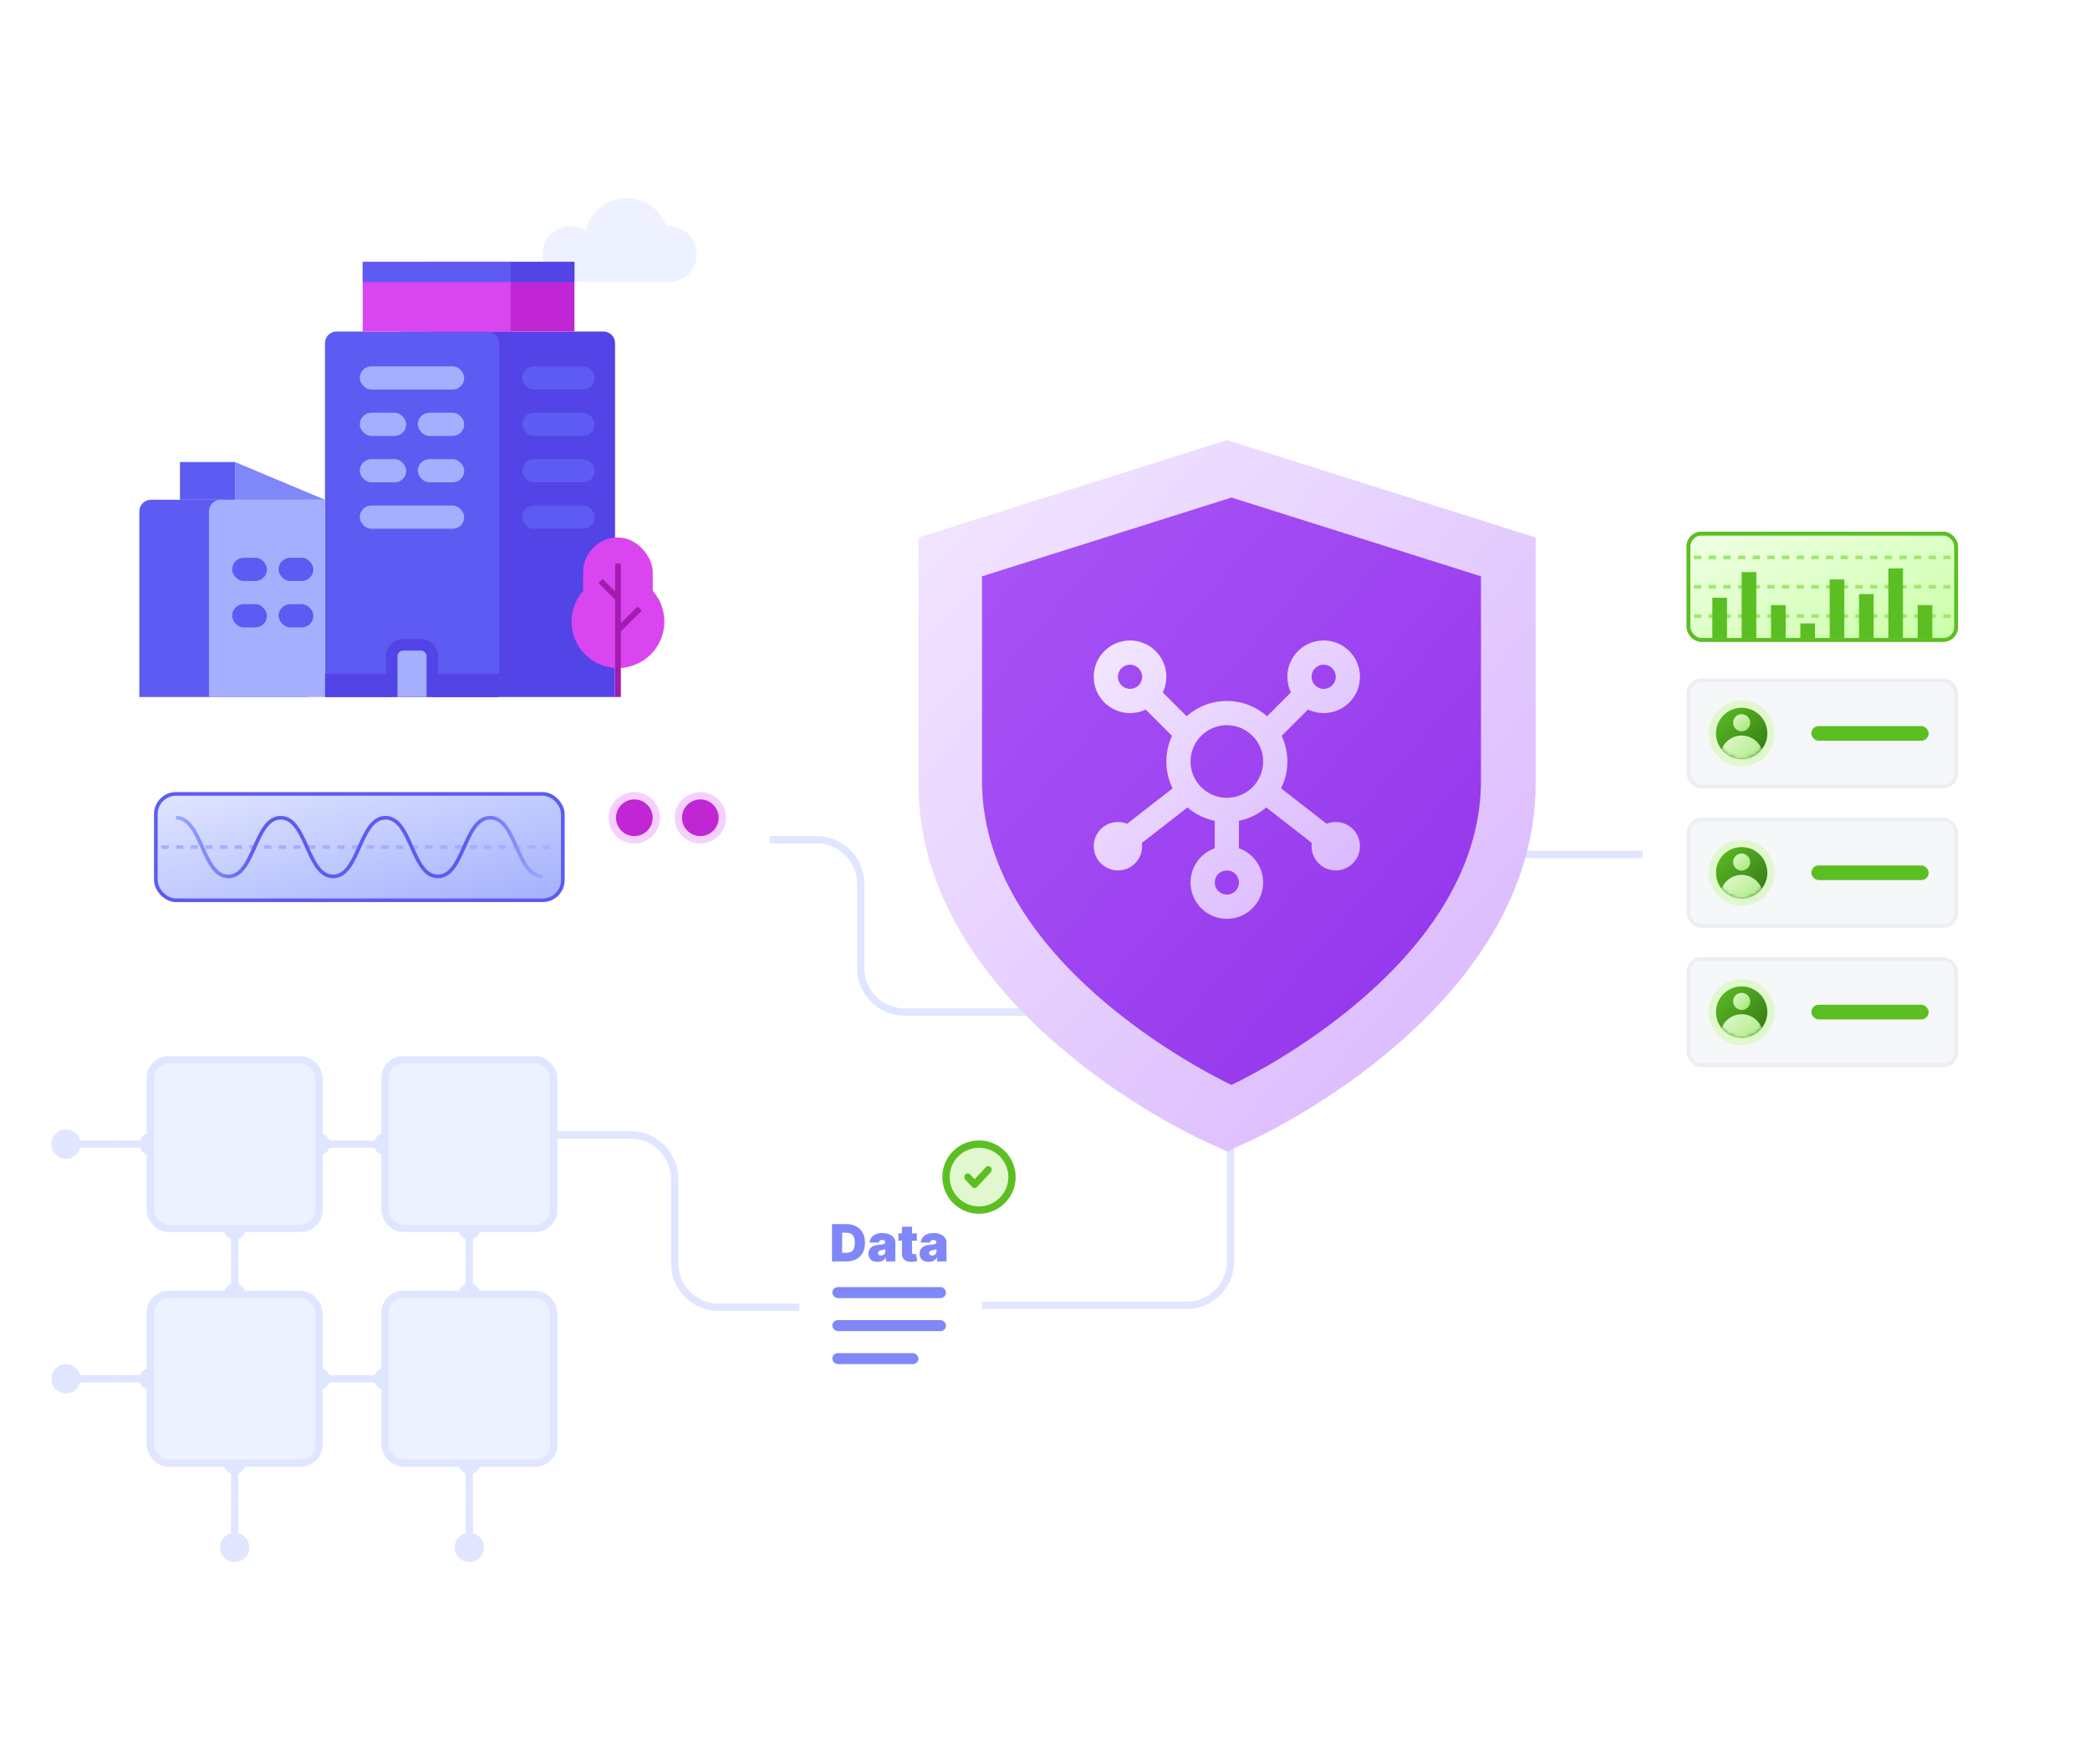 <svg width="570" height="481" viewBox="0 0 570 481" fill="none" xmlns="http://www.w3.org/2000/svg">
<path d="M199.742 229.018L222.742 229.018C229.37 229.018 234.742 234.391 234.742 241.018L234.742 264.018C234.742 270.645 240.115 276.018 246.742 276.018L307.742 276.018" stroke="#E0E6FF" stroke-width="2"/>
<g filter="url(#filter0_d_2131_5992)">
<path d="M451.812 231.018H347.613C340.985 231.018 335.613 236.391 335.613 243.018V342.018C335.613 348.645 330.24 354.018 323.613 354.018H267.812" stroke="#E0E6FF" stroke-width="2"/>
<path d="M327.77 308.849C324.619 307.404 250.485 272.65 250.485 211.658V144.588L334.647 118.018L418.808 144.588V211.658C418.808 272.65 344.692 307.404 341.523 308.849L334.647 312.018L327.77 308.849Z" fill="url(#paint0_linear_2131_5992)"/>
<path d="M267.812 155.175L335.858 133.689L403.903 155.175V210.857C403.903 262.622 335.858 293.876 335.858 293.876C335.858 293.876 267.812 262.622 267.812 210.857V155.175Z" fill="url(#paint1_linear_2131_5992)"/>
<path d="M344.497 205.676C344.497 200.208 340.064 195.775 334.596 195.775C329.128 195.775 324.695 200.208 324.695 205.676C324.695 211.144 329.128 215.577 334.596 215.577V222.178C325.482 222.178 318.094 214.79 318.094 205.676C318.094 196.562 325.482 189.174 334.596 189.174C343.71 189.174 351.098 196.562 351.098 205.676C351.098 214.79 343.71 222.178 334.596 222.178V215.577C340.064 215.577 344.497 211.144 344.497 205.676Z" fill="url(#paint2_linear_2131_5992)"/>
<path d="M337.897 238.681C337.897 236.858 336.419 235.38 334.596 235.38C332.773 235.38 331.296 236.858 331.296 238.681C331.296 240.503 332.773 241.981 334.596 241.981V248.582C329.128 248.582 324.695 244.149 324.695 238.681C324.695 233.212 329.128 228.779 334.596 228.779C340.064 228.779 344.497 233.212 344.497 238.681C344.497 244.149 340.064 248.582 334.596 248.582V241.981C336.419 241.981 337.897 240.503 337.897 238.681Z" fill="url(#paint3_linear_2131_5992)"/>
<path d="M364.3 235.38C360.655 235.38 357.699 232.425 357.699 228.779C357.699 225.134 360.655 222.178 364.3 222.178C367.946 222.178 370.901 225.134 370.901 228.779C370.901 232.425 367.946 235.38 364.3 235.38Z" fill="url(#paint4_linear_2131_5992)"/>
<path d="M304.892 235.38C301.246 235.38 298.291 232.425 298.291 228.779C298.291 225.134 301.246 222.178 304.892 222.178C308.538 222.178 311.493 225.134 311.493 228.779C311.493 232.425 308.538 235.38 304.892 235.38Z" fill="url(#paint5_linear_2131_5992)"/>
<path d="M364.3 182.573C364.3 180.75 362.823 179.272 361 179.272C359.177 179.272 357.699 180.75 357.699 182.573C357.699 184.396 359.177 185.873 361 185.873V192.474C355.531 192.474 351.098 188.041 351.098 182.573C351.098 177.104 355.531 172.671 361 172.671C366.468 172.671 370.901 177.104 370.901 182.573C370.901 188.041 366.468 192.474 361 192.474V185.873C362.823 185.873 364.3 184.396 364.3 182.573Z" fill="url(#paint6_linear_2131_5992)"/>
<path d="M311.493 182.573C311.493 180.75 310.015 179.272 308.192 179.272C306.37 179.272 304.892 180.75 304.892 182.573C304.892 184.396 306.37 185.873 308.192 185.873V192.474C302.724 192.474 298.291 188.041 298.291 182.573C298.291 177.104 302.724 172.671 308.192 172.671C313.661 172.671 318.094 177.104 318.094 182.573C318.094 188.041 313.661 192.474 308.192 192.474V185.873C310.015 185.873 311.493 184.396 311.493 182.573Z" fill="url(#paint7_linear_2131_5992)"/>
<path d="M327.028 196.742L322.361 201.409L310.81 189.857L315.477 185.19L327.028 196.742Z" fill="url(#paint8_linear_2131_5992)"/>
<path d="M358.383 189.857L346.831 201.409L342.164 196.742L353.716 185.19L358.383 189.857Z" fill="url(#paint9_linear_2131_5992)"/>
<path d="M337.897 218.878V235.38H331.296V218.878H337.897Z" fill="url(#paint10_linear_2131_5992)"/>
<path d="M326.013 216.531L306.919 231.383L302.865 226.175L321.962 211.323L326.013 216.531Z" fill="url(#paint11_linear_2131_5992)"/>
<path d="M366.328 226.174L362.273 231.385L344.12 217.265L348.175 212.056L366.328 226.174Z" fill="url(#paint12_linear_2131_5992)"/>
</g>
<path d="M149 309.518L172 309.518C178.627 309.518 184 314.891 184 321.518L184 344.518C184 351.145 189.373 356.518 196 356.518L227 356.518" stroke="#E0E6FF" stroke-width="2"/>
<g filter="url(#filter1_d_2131_5992)">
<rect x="30" y="204.018" width="180" height="54" rx="8" fill="white"/>
</g>
<rect x="42.5" y="216.518" width="111" height="29" rx="5.5" fill="url(#paint13_linear_2131_5992)" stroke="#5D5BF2"/>
<circle cx="173" cy="223.018" r="6" fill="#C026D3" stroke="#F5D0FE" stroke-width="2"/>
<circle cx="191" cy="223.018" r="6" fill="#C026D3" stroke="#F5D0FE" stroke-width="2"/>
<path d="M128 352.018L128 344.018" stroke="#E0E6FF" stroke-width="2"/>
<circle cx="128" cy="353.018" r="2" fill="#E0E6FF" stroke="#E0E6FF" stroke-width="2"/>
<path d="M96 376.018H104" stroke="#E0E6FF" stroke-width="2"/>
<circle cx="105" cy="376.018" r="2" fill="#E0E6FF" stroke="#E0E6FF" stroke-width="2"/>
<path d="M128 408.018L128 400.018" stroke="#E0E6FF" stroke-width="2"/>
<circle cx="128" cy="399.018" r="2" fill="#E0E6FF" stroke="#E0E6FF" stroke-width="2"/>
<rect x="105" y="353.018" width="46" height="46" rx="5" fill="#EEF1FF" stroke="#E0E6FF" stroke-width="2"/>
<path d="M96 312.018H104" stroke="#E0E6FF" stroke-width="2"/>
<circle cx="105" cy="312.018" r="2" fill="#E0E6FF" stroke="#E0E6FF" stroke-width="2"/>
<path d="M128 344.018L128 336.018" stroke="#E0E6FF" stroke-width="2"/>
<circle cx="128" cy="335.018" r="2" fill="#E0E6FF" stroke="#E0E6FF" stroke-width="2"/>
<rect x="105" y="289.018" width="46" height="46" rx="5" fill="#EEF1FF" stroke="#E0E6FF" stroke-width="2"/>
<path d="M88 376.018H96" stroke="#E0E6FF" stroke-width="2"/>
<circle cx="87" cy="376.018" r="2" fill="#E0E6FF" stroke="#E0E6FF" stroke-width="2"/>
<path d="M64 352.018L64 344.018" stroke="#E0E6FF" stroke-width="2"/>
<circle cx="64" cy="353.018" r="2" fill="#E0E6FF" stroke="#E0E6FF" stroke-width="2"/>
<path d="M32 376.018H40" stroke="#E0E6FF" stroke-width="2"/>
<circle cx="41" cy="376.018" r="2" fill="#E0E6FF" stroke="#E0E6FF" stroke-width="2"/>
<path d="M64 408.018L64 400.018" stroke="#E0E6FF" stroke-width="2"/>
<circle cx="64" cy="399.018" r="2" fill="#E0E6FF" stroke="#E0E6FF" stroke-width="2"/>
<rect x="41" y="353.018" width="46" height="46" rx="5" fill="#EEF1FF" stroke="#E0E6FF" stroke-width="2"/>
<path d="M21 376.018H32" stroke="#E0E6FF" stroke-width="2"/>
<circle cx="18" cy="376.018" r="3" fill="#E0E6FF" stroke="#E0E6FF" stroke-width="2"/>
<path d="M64 419.018V408.018" stroke="#E0E6FF" stroke-width="2"/>
<circle cx="64" cy="422.018" r="3" fill="#E0E6FF" stroke="#E0E6FF" stroke-width="2"/>
<path d="M128 419.018V408.018" stroke="#E0E6FF" stroke-width="2"/>
<circle cx="128" cy="422.018" r="3" fill="#E0E6FF" stroke="#E0E6FF" stroke-width="2"/>
<path d="M21 312.018H32" stroke="#E0E6FF" stroke-width="2"/>
<circle cx="18" cy="312.018" r="3" fill="#E0E6FF" stroke="#E0E6FF" stroke-width="2"/>
<path d="M88 312.018H96" stroke="#E0E6FF" stroke-width="2"/>
<circle cx="87" cy="312.018" r="2" fill="#E0E6FF" stroke="#E0E6FF" stroke-width="2"/>
<path d="M32 312.018H40" stroke="#E0E6FF" stroke-width="2"/>
<circle cx="41" cy="312.018" r="2" fill="#E0E6FF" stroke="#E0E6FF" stroke-width="2"/>
<path d="M64 344.018L64 336.018" stroke="#E0E6FF" stroke-width="2"/>
<circle cx="64" cy="335.018" r="2" fill="#E0E6FF" stroke="#E0E6FF" stroke-width="2"/>
<rect x="41" y="289.018" width="46" height="46" rx="5" fill="#EEF1FF" stroke="#E0E6FF" stroke-width="2"/>
<circle cx="155.608" cy="69.306" r="7.643" fill="#EEF1FF"/>
<circle cx="182.357" cy="69.306" r="7.643" fill="#EEF1FF"/>
<circle cx="170.894" cy="65.482" r="11.464" fill="#EEF1FF"/>
<rect x="153.696" y="69.301" width="30.571" height="7.643" fill="#EEF1FF"/>
<path d="M107.618 92.37C107.618 91.287 108.496 90.409 109.579 90.409H164.578C166.326 90.409 167.743 91.826 167.743 93.573V190.089H107.618V92.37Z" fill="#5344E7"/>
<path d="M38 139.458C38 137.71 39.417 136.294 41.164 136.294H83.885V190.089H38V139.458Z" fill="#5D5BF2"/>
<path d="M88.631 93.573C88.631 91.826 90.048 90.409 91.796 90.409H132.934C134.681 90.409 136.098 91.826 136.098 93.573V190.089H88.631V93.573Z" fill="#5D5BF2"/>
<rect x="98.125" y="99.902" width="28.48" height="6.329" rx="3.164" fill="#A4B0FD"/>
<rect x="142.427" y="99.902" width="19.778" height="6.329" rx="3.164" fill="#5D5BF2"/>
<rect x="98.125" y="112.56" width="12.658" height="6.329" rx="3.164" fill="#A4B0FD"/>
<rect x="113.947" y="112.56" width="12.658" height="6.329" rx="3.164" fill="#A4B0FD"/>
<rect x="142.427" y="112.56" width="19.778" height="6.329" rx="3.164" fill="#5D5BF2"/>
<rect x="98.125" y="125.218" width="12.658" height="6.329" rx="3.164" fill="#A4B0FD"/>
<rect x="113.947" y="125.218" width="12.658" height="6.329" rx="3.164" fill="#A4B0FD"/>
<rect x="142.427" y="125.218" width="19.778" height="6.329" rx="3.164" fill="#5D5BF2"/>
<rect x="98.125" y="137.876" width="28.48" height="6.329" rx="3.164" fill="#A4B0FD"/>
<rect x="142.427" y="137.876" width="19.778" height="6.329" rx="3.164" fill="#5D5BF2"/>
<rect x="116.32" y="71.422" width="40.347" height="18.987" fill="#C026D3"/>
<rect x="98.916" y="71.422" width="40.347" height="18.987" fill="#D946EF"/>
<rect x="98.916" y="71.422" width="40.347" height="5.538" fill="#5D5BF2"/>
<rect x="139.263" y="71.422" width="17.404" height="5.538" fill="#5344E7"/>
<path d="M56.987 139.458C56.987 137.71 58.404 136.294 60.151 136.294H88.631V190.089H56.987V139.458Z" fill="#A4B0FD"/>
<rect x="63.316" y="164.774" width="9.493" height="6.329" rx="3.164" fill="#5D5BF2"/>
<rect x="75.973" y="164.774" width="9.493" height="6.329" rx="3.164" fill="#5D5BF2"/>
<rect x="63.316" y="152.116" width="9.493" height="6.329" rx="3.164" fill="#5D5BF2"/>
<rect x="75.973" y="152.116" width="9.493" height="6.329" rx="3.164" fill="#5D5BF2"/>
<rect x="49.076" y="126.009" width="15.031" height="10.284" fill="#5D5BF2"/>
<path d="M88.631 136.294L64.107 126.009V136.294H88.631Z" fill="#8087F9"/>
<rect x="88.631" y="183.76" width="47.467" height="6.329" fill="#5344E7"/>
<path d="M106.827 179.014C106.827 177.266 108.244 175.849 109.991 175.849H114.738C116.486 175.849 117.903 177.266 117.903 179.014V190.089H106.827V179.014Z" fill="#A4B0FD"/>
<path d="M117.903 190.089V179.014C117.903 177.266 116.486 175.849 114.738 175.849H109.991C108.244 175.849 106.827 177.266 106.827 179.014V190.089" stroke="#5344E7" stroke-width="3.164"/>
<circle cx="168.534" cy="169.52" r="12.658" fill="#D946EF"/>
<rect x="159.041" y="146.578" width="18.987" height="35.6" rx="9.493" fill="#D946EF"/>
<rect x="167.743" y="153.698" width="1.582" height="36.391" fill="#A21CAF"/>
<path d="M168.534 171.894L174.467 165.96" stroke="#A21CAF" stroke-width="1.582"/>
<path d="M168.534 163.192L163.787 158.445" stroke="#A21CAF" stroke-width="1.582"/>
<path d="M44 231.018H151.5" stroke="#A4B0FD" stroke-dasharray="2 2"/>
<g clip-path="url(#clip0_2131_5992)">
<path d="M48 223.018C55.14 223.018 55.14 239.018 62.28 239.018C69.42 239.018 69.43 223.018 76.57 223.018C83.71 223.018 83.71 239.018 90.85 239.018C97.99 239.018 97.99 223.018 105.14 223.018C112.29 223.018 112.28 239.018 119.42 239.018C126.56 239.018 126.56 223.018 133.71 223.018C140.86 223.018 140.86 239.018 148 239.018" stroke="url(#paint14_radial_2131_5992)" stroke-miterlimit="10" stroke-linecap="round"/>
</g>
<g filter="url(#filter2_d_2131_5992)">
<rect x="448" y="133.018" width="98" height="170" rx="8" fill="white"/>
</g>
<rect x="460.5" y="185.518" width="73" height="29" rx="3.5" fill="#F6F7F9"/>
<rect x="460.5" y="185.518" width="73" height="29" rx="3.5" stroke="#EBEEF3"/>
<circle cx="475" cy="200.018" r="8" fill="url(#paint15_linear_2131_5992)" stroke="#E1F8CF" stroke-width="2"/>
<mask id="mask0_2131_5992" style="mask-type:alpha" maskUnits="userSpaceOnUse" x="468" y="193" width="14" height="15">
<circle cx="475" cy="200.018" r="6.5" fill="#A4B0FD" stroke="#E0E6FF"/>
</mask>
<g mask="url(#mask0_2131_5992)">
<circle cx="475" cy="206.431" r="5.833" fill="url(#paint16_linear_2131_5992)"/>
<circle cx="475" cy="197.101" r="2.333" fill="url(#paint17_linear_2131_5992)"/>
</g>
<rect x="494" y="198.018" width="32" height="4" rx="2" fill="#5BBF23"/>
<rect x="460.5" y="223.518" width="73" height="29" rx="3.5" fill="#F6F7F9"/>
<rect x="460.5" y="223.518" width="73" height="29" rx="3.5" stroke="#EBEEF3"/>
<circle cx="475" cy="238.018" r="8" fill="url(#paint18_linear_2131_5992)" stroke="#E1F8CF" stroke-width="2"/>
<mask id="mask1_2131_5992" style="mask-type:alpha" maskUnits="userSpaceOnUse" x="468" y="231" width="14" height="15">
<circle cx="475" cy="238.018" r="6.5" fill="#A4B0FD" stroke="#E0E6FF"/>
</mask>
<g mask="url(#mask1_2131_5992)">
<circle cx="475" cy="244.431" r="5.833" fill="url(#paint19_linear_2131_5992)"/>
<circle cx="475" cy="235.101" r="2.333" fill="url(#paint20_linear_2131_5992)"/>
</g>
<rect x="494" y="236.018" width="32" height="4" rx="2" fill="#5BBF23"/>
<rect x="460.5" y="261.518" width="73" height="29" rx="3.5" fill="#F6F7F9"/>
<rect x="460.5" y="261.518" width="73" height="29" rx="3.5" stroke="#EBEEF3"/>
<circle cx="475" cy="276.018" r="8" fill="url(#paint21_linear_2131_5992)" stroke="#E1F8CF" stroke-width="2"/>
<mask id="mask2_2131_5992" style="mask-type:alpha" maskUnits="userSpaceOnUse" x="468" y="269" width="14" height="15">
<circle cx="475" cy="276.018" r="6.5" fill="#A4B0FD" stroke="#E0E6FF"/>
</mask>
<g mask="url(#mask2_2131_5992)">
<circle cx="475" cy="282.431" r="5.833" fill="url(#paint22_linear_2131_5992)"/>
<circle cx="475" cy="273.101" r="2.333" fill="url(#paint23_linear_2131_5992)"/>
</g>
<rect x="494" y="274.018" width="32" height="4" rx="2" fill="#5BBF23"/>
<rect x="460.5" y="145.518" width="73" height="29" rx="3.5" fill="url(#paint24_linear_2131_5992)" stroke="#5BBF23"/>
<rect x="460.5" y="145.518" width="73" height="29" rx="3.5" stroke="#5BBF23"/>
<path d="M462 152.018H532" stroke="#9FE870" stroke-dasharray="2 2"/>
<path d="M462 160.018H532" stroke="#9FE870" stroke-dasharray="2 2"/>
<path d="M462 168.018H532" stroke="#9FE870" stroke-dasharray="2 2"/>
<rect x="475" y="156.018" width="4" height="18" fill="#5BBF23"/>
<rect x="467" y="163.018" width="4" height="11" fill="#5BBF23"/>
<rect x="483" y="165.018" width="4" height="9" fill="#5BBF23"/>
<rect x="491" y="170.018" width="4" height="4" fill="#5BBF23"/>
<rect x="499" y="158.018" width="4" height="16" fill="#5BBF23"/>
<rect x="507" y="162.018" width="4" height="12" fill="#5BBF23"/>
<rect x="515" y="155.018" width="4" height="19" fill="#5BBF23"/>
<rect x="523" y="165.018" width="4" height="9" fill="#5BBF23"/>
<g filter="url(#filter3_d_2131_5992)">
<path d="M218 325.018C218 322.809 219.791 321.018 222 321.018H230H255H263C265.209 321.018 267 322.809 267 325.018V333.018V380.018C267 382.227 265.209 384.018 263 384.018H222C219.791 384.018 218 382.227 218 380.018V333.018L218 325.018Z" fill="white"/>
</g>
<rect x="227" y="369.018" width="23.485" height="3" rx="1.5" fill="#8087F9"/>
<rect x="227" y="351.018" width="31" height="3" rx="1.5" fill="#8087F9"/>
<rect x="227" y="360.018" width="31" height="3" rx="1.5" fill="#8087F9"/>
<path d="M230.832 344.018H226.914V333.836H230.792C231.839 333.836 232.744 334.04 233.506 334.448C234.272 334.852 234.862 335.435 235.276 336.198C235.694 336.957 235.903 337.867 235.903 338.927C235.903 339.988 235.696 340.899 235.281 341.662C234.867 342.421 234.28 343.004 233.521 343.412C232.762 343.816 231.866 344.018 230.832 344.018ZM229.678 341.671H230.732C231.236 341.671 231.665 341.59 232.02 341.428C232.378 341.265 232.65 340.985 232.835 340.588C233.024 340.19 233.119 339.636 233.119 338.927C233.119 338.218 233.022 337.664 232.83 337.267C232.641 336.869 232.363 336.589 231.995 336.426C231.63 336.264 231.183 336.183 230.653 336.183H229.678V341.671ZM239.349 344.137C238.862 344.137 238.431 344.058 238.057 343.899C237.685 343.736 237.394 343.491 237.182 343.163C236.97 342.835 236.863 342.417 236.863 341.91C236.863 341.492 236.935 341.136 237.077 340.841C237.22 340.543 237.419 340.299 237.674 340.11C237.929 339.921 238.226 339.777 238.564 339.678C238.905 339.578 239.273 339.514 239.667 339.484C240.095 339.451 240.438 339.411 240.697 339.365C240.958 339.315 241.147 339.247 241.263 339.161C241.379 339.071 241.437 338.954 241.437 338.808V338.788C241.437 338.589 241.361 338.437 241.209 338.331C241.056 338.225 240.861 338.171 240.622 338.171C240.36 338.171 240.146 338.229 239.981 338.345C239.818 338.458 239.72 338.632 239.687 338.867H237.162C237.195 338.403 237.342 337.976 237.604 337.585C237.869 337.19 238.256 336.876 238.763 336.64C239.27 336.402 239.903 336.282 240.662 336.282C241.209 336.282 241.699 336.347 242.133 336.476C242.568 336.602 242.937 336.779 243.242 337.008C243.547 337.234 243.779 337.499 243.938 337.804C244.1 338.105 244.182 338.433 244.182 338.788V344.018H241.616V342.944H241.557C241.404 343.229 241.219 343.46 241 343.635C240.784 343.811 240.537 343.939 240.259 344.018C239.984 344.098 239.681 344.137 239.349 344.137ZM240.244 342.407C240.453 342.407 240.648 342.364 240.831 342.278C241.016 342.192 241.167 342.068 241.283 341.905C241.399 341.743 241.457 341.546 241.457 341.314V340.677C241.384 340.707 241.306 340.735 241.224 340.762C241.144 340.788 241.058 340.813 240.965 340.836C240.876 340.859 240.779 340.881 240.677 340.901C240.577 340.921 240.473 340.939 240.363 340.956C240.151 340.989 239.977 341.043 239.841 341.12C239.709 341.193 239.609 341.284 239.543 341.393C239.48 341.499 239.449 341.618 239.449 341.751C239.449 341.963 239.523 342.126 239.672 342.238C239.822 342.351 240.012 342.407 240.244 342.407ZM250.047 336.382V338.37H245.016V336.382H250.047ZM245.99 334.552H248.734V341.562C248.734 341.668 248.753 341.758 248.789 341.831C248.826 341.9 248.882 341.953 248.958 341.99C249.034 342.023 249.132 342.039 249.251 342.039C249.334 342.039 249.43 342.029 249.54 342.01C249.652 341.99 249.735 341.973 249.788 341.96L250.186 343.889C250.063 343.925 249.888 343.97 249.659 344.023C249.434 344.076 249.165 344.111 248.854 344.127C248.224 344.161 247.695 344.096 247.268 343.934C246.84 343.768 246.519 343.508 246.303 343.153C246.088 342.798 245.983 342.354 245.99 341.821V334.552ZM253.295 344.137C252.807 344.137 252.376 344.058 252.002 343.899C251.631 343.736 251.339 343.491 251.127 343.163C250.915 342.835 250.809 342.417 250.809 341.91C250.809 341.492 250.88 341.136 251.023 340.841C251.165 340.543 251.364 340.299 251.619 340.11C251.874 339.921 252.171 339.777 252.509 339.678C252.85 339.578 253.218 339.514 253.613 339.484C254.04 339.451 254.383 339.411 254.642 339.365C254.904 339.315 255.093 339.247 255.209 339.161C255.325 339.071 255.383 338.954 255.383 338.808V338.788C255.383 338.589 255.306 338.437 255.154 338.331C255.001 338.225 254.806 338.171 254.567 338.171C254.305 338.171 254.092 338.229 253.926 338.345C253.764 338.458 253.666 338.632 253.633 338.867H251.107C251.14 338.403 251.288 337.976 251.55 337.585C251.815 337.19 252.201 336.876 252.708 336.64C253.215 336.402 253.848 336.282 254.607 336.282C255.154 336.282 255.644 336.347 256.079 336.476C256.513 336.602 256.882 336.779 257.187 337.008C257.492 337.234 257.724 337.499 257.883 337.804C258.046 338.105 258.127 338.433 258.127 338.788V344.018H255.562V342.944H255.502C255.349 343.229 255.164 343.46 254.945 343.635C254.73 343.811 254.483 343.939 254.204 344.018C253.929 344.098 253.626 344.137 253.295 344.137ZM254.189 342.407C254.398 342.407 254.594 342.364 254.776 342.278C254.962 342.192 255.113 342.068 255.229 341.905C255.345 341.743 255.403 341.546 255.403 341.314V340.677C255.33 340.707 255.252 340.735 255.169 340.762C255.089 340.788 255.003 340.813 254.91 340.836C254.821 340.859 254.725 340.881 254.622 340.901C254.523 340.921 254.418 340.939 254.309 340.956C254.097 340.989 253.923 341.043 253.787 341.12C253.654 341.193 253.555 341.284 253.488 341.393C253.425 341.499 253.394 341.618 253.394 341.751C253.394 341.963 253.469 342.126 253.618 342.238C253.767 342.351 253.957 342.407 254.189 342.407Z" fill="#8087F9"/>
<circle cx="267" cy="321.018" r="9" fill="#E1F8CF" stroke="#5BBF23" stroke-width="2"/>
<path fill-rule="evenodd" clip-rule="evenodd" d="M270.193 318.311C270.558 318.701 270.558 319.335 270.193 319.725L266.46 323.725C266.095 324.116 265.505 324.116 265.14 323.725L263.273 321.725C262.909 321.335 262.909 320.701 263.273 320.311C263.638 319.92 264.229 319.92 264.593 320.311L265.8 321.604L268.873 318.311C269.238 317.92 269.829 317.92 270.193 318.311Z" fill="#5BBF23"/>
<defs>
<filter id="filter0_d_2131_5992" x="226.485" y="96.018" width="249.327" height="285" filterUnits="userSpaceOnUse" color-interpolation-filters="sRGB">
<feFlood flood-opacity="0" result="BackgroundImageFix"/>
<feColorMatrix in="SourceAlpha" type="matrix" values="0 0 0 0 0 0 0 0 0 0 0 0 0 0 0 0 0 0 127 0" result="hardAlpha"/>
<feOffset dy="2"/>
<feGaussianBlur stdDeviation="12"/>
<feComposite in2="hardAlpha" operator="out"/>
<feColorMatrix type="matrix" values="0 0 0 0 0 0 0 0 0 0 0 0 0 0 0 0 0 0 0.12 0"/>
<feBlend mode="normal" in2="BackgroundImageFix" result="effect1_dropShadow_2131_5992"/>
<feBlend mode="normal" in="SourceGraphic" in2="effect1_dropShadow_2131_5992" result="shape"/>
</filter>
<filter id="filter1_d_2131_5992" x="6" y="182.018" width="228" height="102" filterUnits="userSpaceOnUse" color-interpolation-filters="sRGB">
<feFlood flood-opacity="0" result="BackgroundImageFix"/>
<feColorMatrix in="SourceAlpha" type="matrix" values="0 0 0 0 0 0 0 0 0 0 0 0 0 0 0 0 0 0 127 0" result="hardAlpha"/>
<feOffset dy="2"/>
<feGaussianBlur stdDeviation="12"/>
<feComposite in2="hardAlpha" operator="out"/>
<feColorMatrix type="matrix" values="0 0 0 0 0 0 0 0 0 0 0 0 0 0 0 0 0 0 0.12 0"/>
<feBlend mode="normal" in2="BackgroundImageFix" result="effect1_dropShadow_2131_5992"/>
<feBlend mode="normal" in="SourceGraphic" in2="effect1_dropShadow_2131_5992" result="shape"/>
</filter>
<filter id="filter2_d_2131_5992" x="424" y="111.018" width="146" height="218" filterUnits="userSpaceOnUse" color-interpolation-filters="sRGB">
<feFlood flood-opacity="0" result="BackgroundImageFix"/>
<feColorMatrix in="SourceAlpha" type="matrix" values="0 0 0 0 0 0 0 0 0 0 0 0 0 0 0 0 0 0 127 0" result="hardAlpha"/>
<feOffset dy="2"/>
<feGaussianBlur stdDeviation="12"/>
<feComposite in2="hardAlpha" operator="out"/>
<feColorMatrix type="matrix" values="0 0 0 0 0 0 0 0 0 0 0 0 0 0 0 0 0 0 0.12 0"/>
<feBlend mode="normal" in2="BackgroundImageFix" result="effect1_dropShadow_2131_5992"/>
<feBlend mode="normal" in="SourceGraphic" in2="effect1_dropShadow_2131_5992" result="shape"/>
</filter>
<filter id="filter3_d_2131_5992" x="194" y="299.018" width="97" height="111" filterUnits="userSpaceOnUse" color-interpolation-filters="sRGB">
<feFlood flood-opacity="0" result="BackgroundImageFix"/>
<feColorMatrix in="SourceAlpha" type="matrix" values="0 0 0 0 0 0 0 0 0 0 0 0 0 0 0 0 0 0 127 0" result="hardAlpha"/>
<feOffset dy="2"/>
<feGaussianBlur stdDeviation="12"/>
<feComposite in2="hardAlpha" operator="out"/>
<feColorMatrix type="matrix" values="0 0 0 0 0 0 0 0 0 0 0 0 0 0 0 0 0 0 0.12 0"/>
<feBlend mode="normal" in2="BackgroundImageFix" result="effect1_dropShadow_2131_5992"/>
<feBlend mode="normal" in="SourceGraphic" in2="effect1_dropShadow_2131_5992" result="shape"/>
</filter>
<linearGradient id="paint0_linear_2131_5992" x1="250.485" y1="118.018" x2="442.546" y2="284.659" gradientUnits="userSpaceOnUse">
<stop stop-color="#F3E8FF"/>
<stop offset="1" stop-color="#D8B4FE"/>
</linearGradient>
<linearGradient id="paint1_linear_2131_5992" x1="267.812" y1="133.689" x2="425.894" y2="267.992" gradientUnits="userSpaceOnUse">
<stop stop-color="#A855F7"/>
<stop offset="1" stop-color="#9333EA"/>
</linearGradient>
<linearGradient id="paint2_linear_2131_5992" x1="298.291" y1="172.671" x2="374.127" y2="245.21" gradientUnits="userSpaceOnUse">
<stop stop-color="#F3E8FF"/>
<stop offset="1" stop-color="#D8B4FE"/>
</linearGradient>
<linearGradient id="paint3_linear_2131_5992" x1="298.291" y1="172.671" x2="374.127" y2="245.21" gradientUnits="userSpaceOnUse">
<stop stop-color="#F3E8FF"/>
<stop offset="1" stop-color="#D8B4FE"/>
</linearGradient>
<linearGradient id="paint4_linear_2131_5992" x1="298.291" y1="172.671" x2="374.127" y2="245.21" gradientUnits="userSpaceOnUse">
<stop stop-color="#F3E8FF"/>
<stop offset="1" stop-color="#D8B4FE"/>
</linearGradient>
<linearGradient id="paint5_linear_2131_5992" x1="298.291" y1="172.671" x2="374.127" y2="245.21" gradientUnits="userSpaceOnUse">
<stop stop-color="#F3E8FF"/>
<stop offset="1" stop-color="#D8B4FE"/>
</linearGradient>
<linearGradient id="paint6_linear_2131_5992" x1="298.291" y1="172.671" x2="374.127" y2="245.21" gradientUnits="userSpaceOnUse">
<stop stop-color="#F3E8FF"/>
<stop offset="1" stop-color="#D8B4FE"/>
</linearGradient>
<linearGradient id="paint7_linear_2131_5992" x1="298.291" y1="172.671" x2="374.127" y2="245.21" gradientUnits="userSpaceOnUse">
<stop stop-color="#F3E8FF"/>
<stop offset="1" stop-color="#D8B4FE"/>
</linearGradient>
<linearGradient id="paint8_linear_2131_5992" x1="298.291" y1="172.671" x2="374.127" y2="245.21" gradientUnits="userSpaceOnUse">
<stop stop-color="#F3E8FF"/>
<stop offset="1" stop-color="#D8B4FE"/>
</linearGradient>
<linearGradient id="paint9_linear_2131_5992" x1="298.291" y1="172.671" x2="374.127" y2="245.21" gradientUnits="userSpaceOnUse">
<stop stop-color="#F3E8FF"/>
<stop offset="1" stop-color="#D8B4FE"/>
</linearGradient>
<linearGradient id="paint10_linear_2131_5992" x1="298.291" y1="172.671" x2="374.127" y2="245.21" gradientUnits="userSpaceOnUse">
<stop stop-color="#F3E8FF"/>
<stop offset="1" stop-color="#D8B4FE"/>
</linearGradient>
<linearGradient id="paint11_linear_2131_5992" x1="298.291" y1="172.671" x2="374.127" y2="245.21" gradientUnits="userSpaceOnUse">
<stop stop-color="#F3E8FF"/>
<stop offset="1" stop-color="#D8B4FE"/>
</linearGradient>
<linearGradient id="paint12_linear_2131_5992" x1="298.291" y1="172.671" x2="374.127" y2="245.21" gradientUnits="userSpaceOnUse">
<stop stop-color="#F3E8FF"/>
<stop offset="1" stop-color="#D8B4FE"/>
</linearGradient>
<linearGradient id="paint13_linear_2131_5992" x1="42" y1="216.018" x2="56.995" y2="272.001" gradientUnits="userSpaceOnUse">
<stop stop-color="#E0E6FF"/>
<stop offset="1" stop-color="#A4B0FD"/>
</linearGradient>
<radialGradient id="paint14_radial_2131_5992" cx="0" cy="0" r="1" gradientUnits="userSpaceOnUse" gradientTransform="translate(98 231.018) scale(50 50)">
<stop offset="0.577" stop-color="#5D5BF2"/>
<stop offset="1" stop-color="#98A8FF"/>
</radialGradient>
<linearGradient id="paint15_linear_2131_5992" x1="468" y1="193.018" x2="482" y2="207.018" gradientUnits="userSpaceOnUse">
<stop stop-color="#5BBF23"/>
<stop offset="1" stop-color="#357417"/>
</linearGradient>
<linearGradient id="paint16_linear_2131_5992" x1="469.167" y1="200.598" x2="480.833" y2="212.265" gradientUnits="userSpaceOnUse">
<stop stop-color="#E1F8CF"/>
<stop offset="1" stop-color="#9FE870"/>
</linearGradient>
<linearGradient id="paint17_linear_2131_5992" x1="472.667" y1="194.768" x2="477.333" y2="199.435" gradientUnits="userSpaceOnUse">
<stop stop-color="#E1F8CF"/>
<stop offset="1" stop-color="#9FE870"/>
</linearGradient>
<linearGradient id="paint18_linear_2131_5992" x1="468" y1="231.018" x2="482" y2="245.018" gradientUnits="userSpaceOnUse">
<stop stop-color="#5BBF23"/>
<stop offset="1" stop-color="#357417"/>
</linearGradient>
<linearGradient id="paint19_linear_2131_5992" x1="469.167" y1="238.598" x2="480.833" y2="250.265" gradientUnits="userSpaceOnUse">
<stop stop-color="#E1F8CF"/>
<stop offset="1" stop-color="#9FE870"/>
</linearGradient>
<linearGradient id="paint20_linear_2131_5992" x1="472.667" y1="232.768" x2="477.333" y2="237.435" gradientUnits="userSpaceOnUse">
<stop stop-color="#E1F8CF"/>
<stop offset="1" stop-color="#9FE870"/>
</linearGradient>
<linearGradient id="paint21_linear_2131_5992" x1="468" y1="269.018" x2="482" y2="283.018" gradientUnits="userSpaceOnUse">
<stop stop-color="#5BBF23"/>
<stop offset="1" stop-color="#357417"/>
</linearGradient>
<linearGradient id="paint22_linear_2131_5992" x1="469.167" y1="276.598" x2="480.833" y2="288.265" gradientUnits="userSpaceOnUse">
<stop stop-color="#E1F8CF"/>
<stop offset="1" stop-color="#9FE870"/>
</linearGradient>
<linearGradient id="paint23_linear_2131_5992" x1="472.667" y1="270.768" x2="477.333" y2="275.435" gradientUnits="userSpaceOnUse">
<stop stop-color="#E1F8CF"/>
<stop offset="1" stop-color="#9FE870"/>
</linearGradient>
<linearGradient id="paint24_linear_2131_5992" x1="460" y1="145.018" x2="480.891" y2="196.549" gradientUnits="userSpaceOnUse">
<stop stop-color="#F1FFE6"/>
<stop offset="1" stop-color="#CAFFA7"/>
</linearGradient>
<clipPath id="clip0_2131_5992">
<rect width="100" height="18" fill="white" transform="translate(48 222.018)"/>
</clipPath>
</defs>
</svg>
